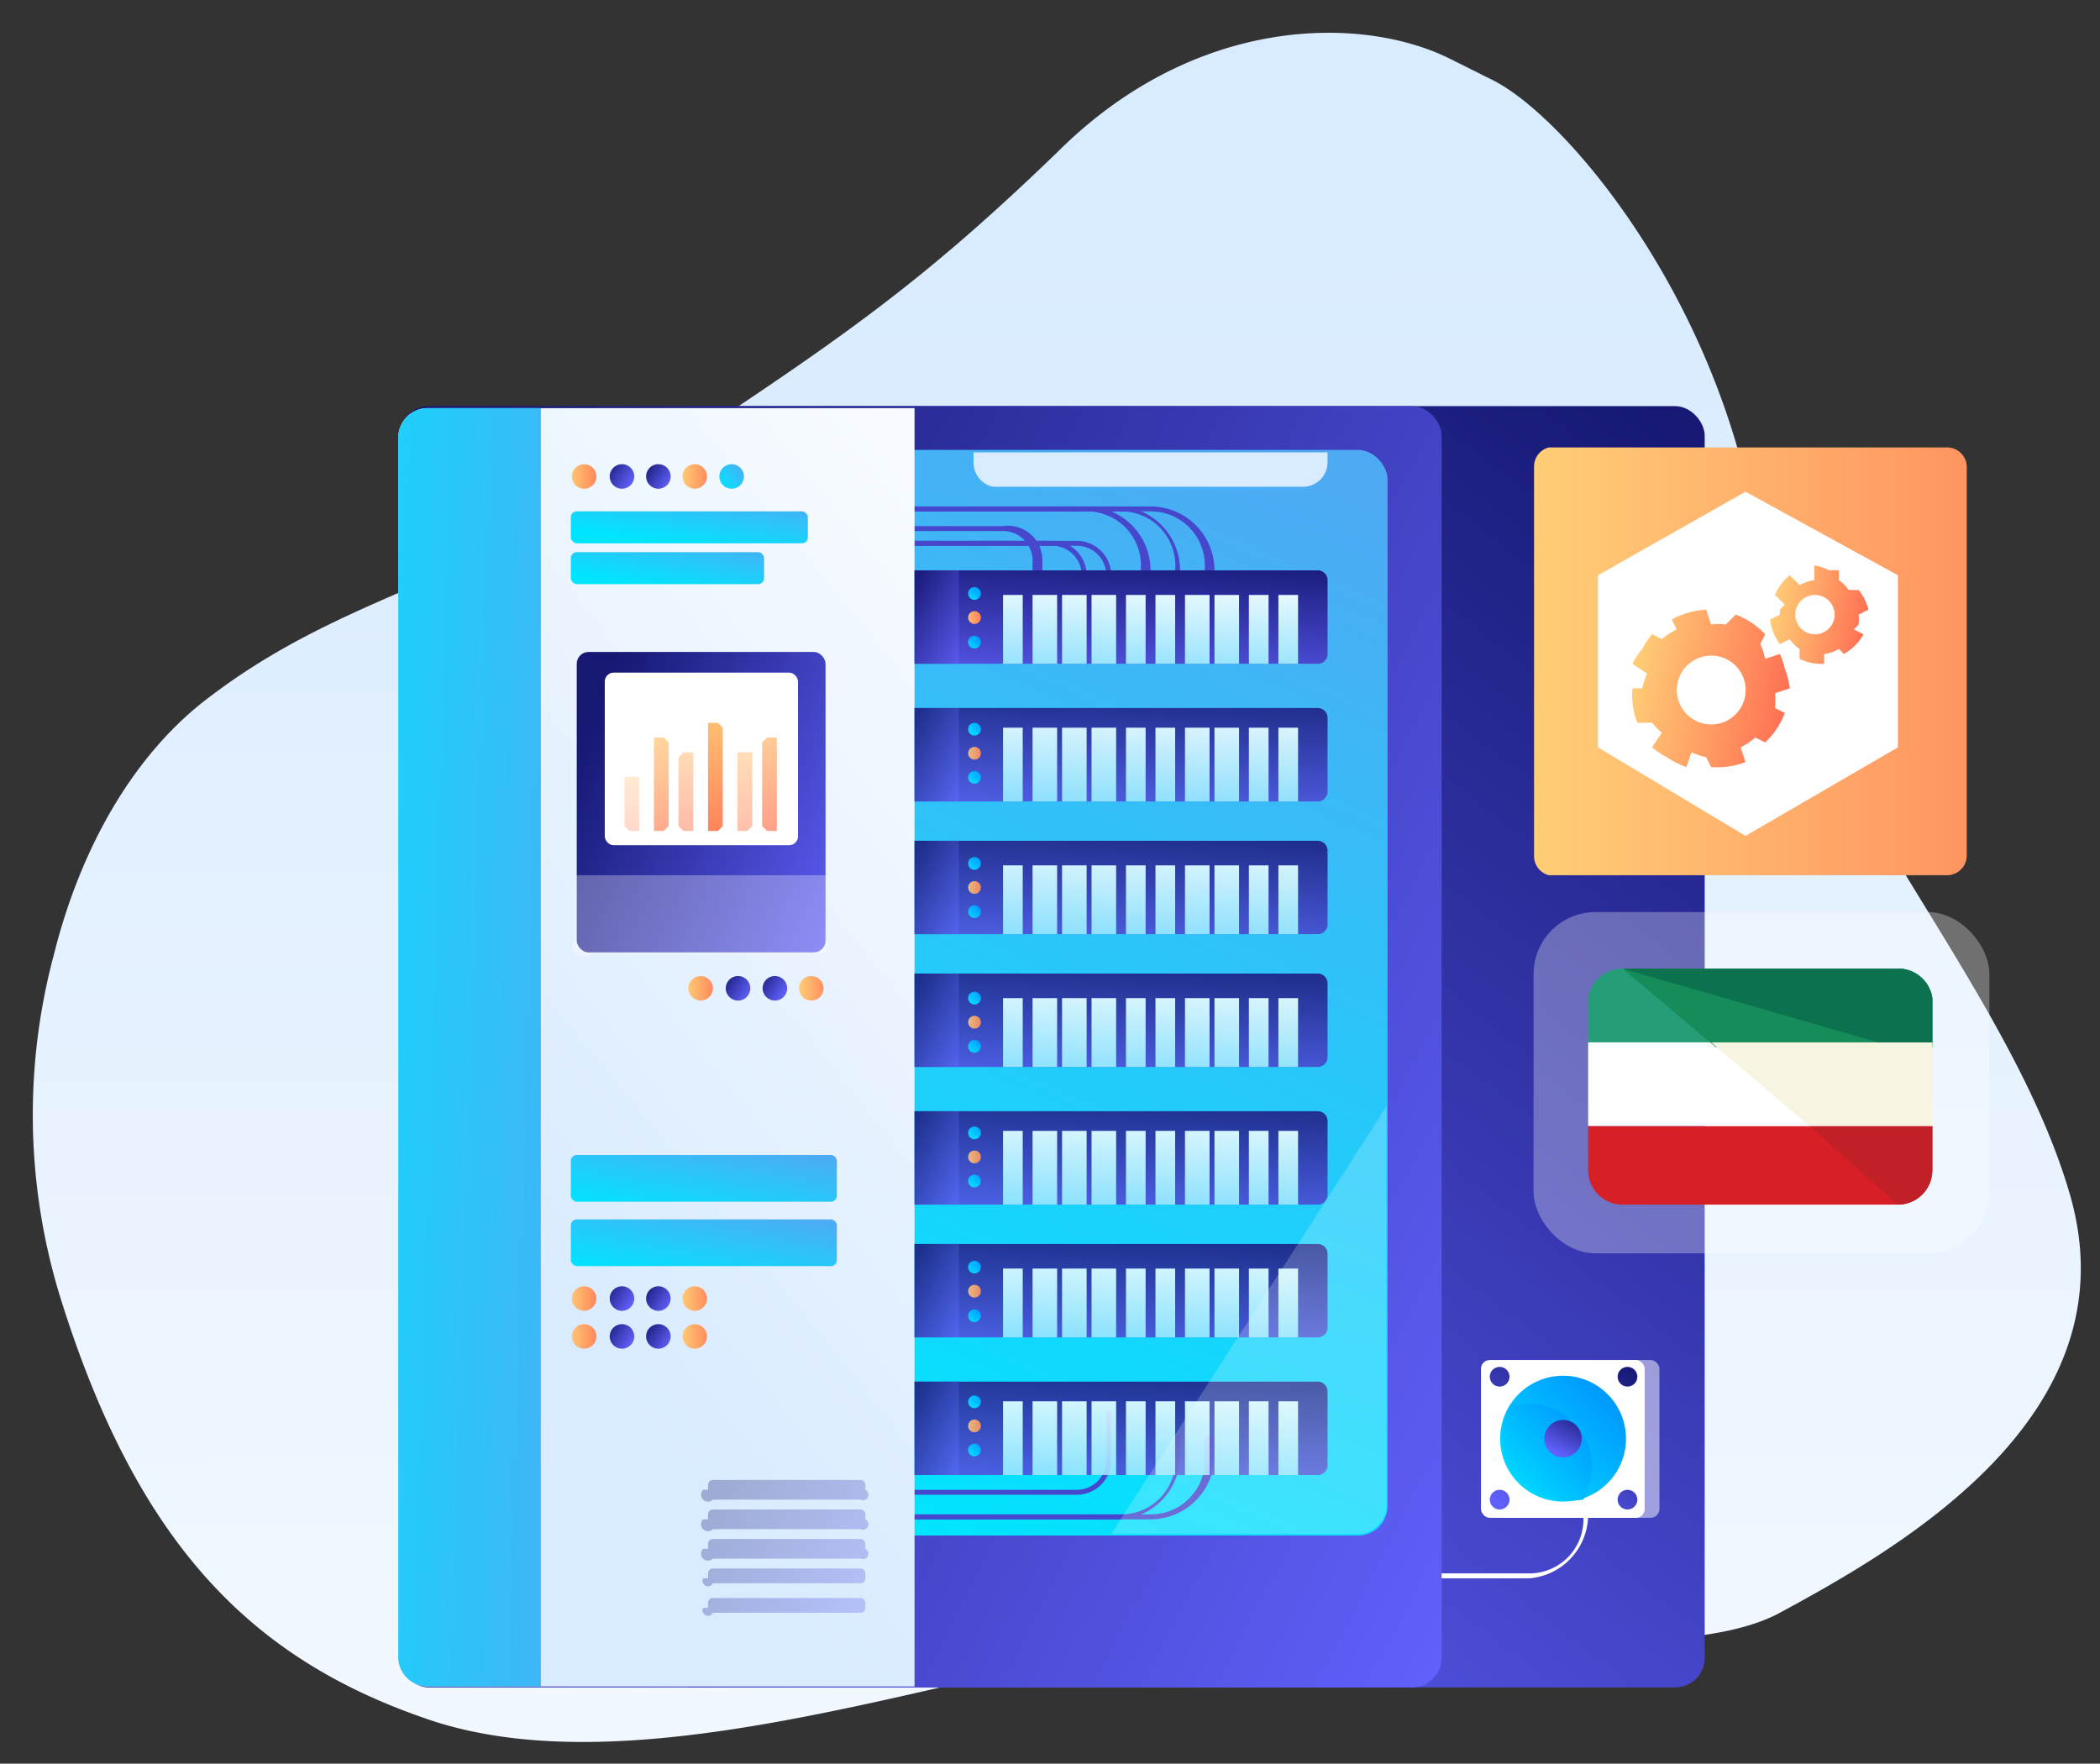 <svg xmlns="http://www.w3.org/2000/svg" xmlns:xlink="http://www.w3.org/1999/xlink" id="Layer_1" data-name="Layer 1" viewBox="0 0 427.1 358.7"><rect x="0" y="0" width="427.1" height="358.7" fill="#333333" stroke="none"/><defs/><defs><linearGradient id="linear-gradient" x1="407.9" x2="291.2" y1="776.2" y2="438" gradientTransform="rotate(19 1426 13) scale(1.01)" gradientUnits="userSpaceOnUse"><stop offset="0" stop-color="#f7fbff"/><stop offset="1" stop-color="#d9ebff"/></linearGradient><linearGradient id="linear-gradient-2" x1="-1014.1" x2="-1013.4" y1="824.4" y2="825.5" gradientTransform="matrix(211.99 0 0 -260.65 215151 215236)" gradientUnits="userSpaceOnUse"><stop offset="0" stop-color="#6060fa"/><stop offset="1" stop-color="#161874"/></linearGradient><linearGradient id="linear-gradient-3" x1="-755.6" x2="-754.9" y1="607.9" y2="609" gradientTransform="matrix(3.57 0 0 -3.57 3019 2332)" xlink:href="#linear-gradient-2"/><linearGradient id="linear-gradient-4" x1="-755.6" x2="-754.9" y1="607.9" y2="609" gradientTransform="matrix(3.57 0 0 -3.57 3019 2338)" xlink:href="#linear-gradient-2"/><linearGradient id="linear-gradient-5" x1="-755.6" x2="-754.9" y1="607.9" y2="609" gradientTransform="matrix(3.57 0 0 -3.57 3019 2343)" xlink:href="#linear-gradient-2"/><linearGradient id="linear-gradient-6" x1="-1013.2" x2="-1014.3" y1="824.6" y2="825.3" gradientTransform="matrix(211.99 0 0 -260.65 215097 215236)" xlink:href="#linear-gradient-2"/><linearGradient id="linear-gradient-7" x1="-1013.7" x2="-1013.3" y1="824" y2="825" gradientTransform="matrix(201.03 0 0 -220.77 203932 182212)" gradientUnits="userSpaceOnUse"><stop offset="0" stop-color="#00e5ff"/><stop offset="1" stop-color="#4faaf4"/></linearGradient><linearGradient id="linear-gradient-8" x1="-1009" x2="-1009.4" y1="825.5" y2="824.7" gradientTransform="matrix(105.19 0 0 -260.65 106300 215236)" xlink:href="#linear-gradient"/><linearGradient id="linear-gradient-9" x1="-999" x2="-1000.1" y1="814.8" y2="815.4" gradientTransform="matrix(50.58 0 0 -61.08 50705 49952)" xlink:href="#linear-gradient-2"/><linearGradient id="linear-gradient-10" x1="-687.6" x2="-687.6" y1="759" y2="757.5" gradientTransform="matrix(2.84 0 0 -11.24 2081 8686)" gradientUnits="userSpaceOnUse"><stop offset="0" stop-color="#ffcd76"/><stop offset="1" stop-color="#ff7154"/></linearGradient><linearGradient id="linear-gradient-11" x1="-687.6" x2="-687.6" y1="787.5" y2="786" gradientTransform="matrix(2.84 0 0 -19.01 2087 15118)" xlink:href="#linear-gradient-10"/><linearGradient id="linear-gradient-12" x1="-687.6" x2="-687.6" y1="778.6" y2="777.1" gradientTransform="matrix(2.84 0 0 -15.64 2093 12325)" xlink:href="#linear-gradient-10"/><linearGradient id="linear-gradient-13" x1="-687.6" x2="-687.6" y1="793" y2="791.4" gradientTransform="matrix(2.84 0 0 -21.9 2098 17508)" xlink:href="#linear-gradient-10"/><linearGradient id="linear-gradient-14" x1="-687.6" x2="-687.6" y1="780.3" y2="778.7" gradientTransform="matrix(2.84 0 0 -16.17 2104 12766)" xlink:href="#linear-gradient-10"/><linearGradient id="linear-gradient-15" x1="-687.6" x2="-687.6" y1="787.1" y2="785.6" gradientTransform="matrix(2.84 0 0 -18.84 2110 14972)" xlink:href="#linear-gradient-10"/><linearGradient id="linear-gradient-16" x1="-987" x2="-984.1" y1="825.4" y2="824.6" gradientTransform="matrix(28.52 0 0 -260.65 28196 215236)" xlink:href="#linear-gradient-7"/><linearGradient id="linear-gradient-17" x1="-1007.1" x2="-1006.8" y1="785.9" y2="787.5" gradientTransform="matrix(83.13 0 0 -18.98 83933 15059)" xlink:href="#linear-gradient-2"/><linearGradient id="linear-gradient-18" x1="-660" x2="-659" y1="527.9" y2="528.9" gradientTransform="matrix(2.62 0 0 -2.62 1926 1505)" gradientUnits="userSpaceOnUse"><stop offset="0" stop-color="#00e5ff"/><stop offset="1" stop-color="#008cff"/></linearGradient><linearGradient id="linear-gradient-19" x1="-660.3" x2="-658.7" y1="528.3" y2="528.3" gradientTransform="matrix(2.62 0 0 -2.62 1926 1510)" xlink:href="#linear-gradient-10"/><linearGradient id="linear-gradient-20" x1="-660" x2="-659" y1="527.9" y2="528.9" gradientTransform="matrix(2.62 0 0 -2.62 1926 1515)" xlink:href="#linear-gradient-18"/><linearGradient id="linear-gradient-21" x1="-907.2" x2="-908.3" y1="786.4" y2="787.1" gradientTransform="matrix(8.51 0 0 -18.98 7916 15059)" xlink:href="#linear-gradient-2"/><linearGradient id="linear-gradient-22" x1="-1002.9" x2="-1002.7" y1="771.7" y2="774.4" gradientTransform="matrix(60.73 0 0 -14.4 61130 11267)" gradientUnits="userSpaceOnUse"><stop offset="0" stop-color="#36c9ff"/><stop offset="1" stop-color="#fff"/></linearGradient><linearGradient id="linear-gradient-23" x1="-1007.1" x2="-1006.8" y1="785.9" y2="787.5" gradientTransform="matrix(83.13 0 0 -18.98 83933 15086)" xlink:href="#linear-gradient-2"/><linearGradient id="linear-gradient-24" x1="-660" x2="-659" y1="527.9" y2="528.9" gradientTransform="matrix(2.62 0 0 -2.62 1926 1532)" xlink:href="#linear-gradient-18"/><linearGradient id="linear-gradient-25" x1="-660.3" x2="-658.7" y1="528.3" y2="528.3" gradientTransform="matrix(2.62 0 0 -2.62 1926 1537)" xlink:href="#linear-gradient-10"/><linearGradient id="linear-gradient-26" x1="-660" x2="-659" y1="527.9" y2="528.9" gradientTransform="matrix(2.62 0 0 -2.62 1926 1542)" xlink:href="#linear-gradient-18"/><linearGradient id="linear-gradient-27" x1="-907.2" x2="-908.3" y1="786.4" y2="787.1" gradientTransform="matrix(8.51 0 0 -18.98 7916 15086)" xlink:href="#linear-gradient-2"/><linearGradient id="linear-gradient-28" x1="-1002.9" x2="-1002.7" y1="771.7" y2="774.4" gradientTransform="matrix(60.73 0 0 -14.4 61130 11295)" xlink:href="#linear-gradient-22"/><linearGradient id="linear-gradient-29" x1="-1007.1" x2="-1006.8" y1="785.9" y2="787.5" gradientTransform="matrix(83.13 0 0 -18.98 83933 15114)" xlink:href="#linear-gradient-2"/><linearGradient id="linear-gradient-30" x1="-660" x2="-659" y1="527.9" y2="528.9" gradientTransform="matrix(2.62 0 0 -2.62 1926 1560)" xlink:href="#linear-gradient-18"/><linearGradient id="linear-gradient-31" x1="-660.3" x2="-658.7" y1="528.3" y2="528.3" gradientTransform="matrix(2.62 0 0 -2.62 1926 1565)" xlink:href="#linear-gradient-10"/><linearGradient id="linear-gradient-32" x1="-660" x2="-659" y1="527.9" y2="528.9" gradientTransform="matrix(2.62 0 0 -2.62 1926 1570)" xlink:href="#linear-gradient-18"/><linearGradient id="linear-gradient-33" x1="-907.2" x2="-908.3" y1="786.4" y2="787.1" gradientTransform="matrix(8.51 0 0 -18.98 7916 15114)" xlink:href="#linear-gradient-2"/><linearGradient id="linear-gradient-34" x1="-1002.9" x2="-1002.7" y1="771.7" y2="774.4" gradientTransform="matrix(60.73 0 0 -14.4 61130 11322)" xlink:href="#linear-gradient-22"/><linearGradient id="linear-gradient-35" x1="-1007.1" x2="-1006.8" y1="785.9" y2="787.5" gradientTransform="matrix(83.13 0 0 -18.98 83933 15141)" xlink:href="#linear-gradient-2"/><linearGradient id="linear-gradient-36" x1="-660" x2="-659" y1="527.9" y2="528.9" gradientTransform="matrix(2.62 0 0 -2.62 1926 1587)" xlink:href="#linear-gradient-18"/><linearGradient id="linear-gradient-37" x1="-660.3" x2="-658.7" y1="528.3" y2="528.3" gradientTransform="matrix(2.62 0 0 -2.62 1926 1592)" xlink:href="#linear-gradient-10"/><linearGradient id="linear-gradient-38" x1="-660" x2="-659" y1="527.9" y2="528.9" gradientTransform="matrix(2.62 0 0 -2.62 1926 1597)" xlink:href="#linear-gradient-18"/><linearGradient id="linear-gradient-39" x1="-907.2" x2="-908.3" y1="786.4" y2="787.1" gradientTransform="matrix(8.51 0 0 -18.98 7916 15141)" xlink:href="#linear-gradient-2"/><linearGradient id="linear-gradient-40" x1="-1002.9" x2="-1002.7" y1="771.7" y2="774.4" gradientTransform="matrix(60.73 0 0 -14.4 61130 11350)" xlink:href="#linear-gradient-22"/><linearGradient id="linear-gradient-41" x1="-1007.1" x2="-1006.8" y1="785.9" y2="787.5" gradientTransform="matrix(83.13 0 0 -18.98 83933 15168)" xlink:href="#linear-gradient-2"/><linearGradient id="linear-gradient-42" x1="-660" x2="-659" y1="527.9" y2="528.9" gradientTransform="matrix(2.62 0 0 -2.62 1926 1614)" xlink:href="#linear-gradient-18"/><linearGradient id="linear-gradient-43" x1="-660.3" x2="-658.7" y1="528.3" y2="528.3" gradientTransform="matrix(2.62 0 0 -2.62 1926 1619)" xlink:href="#linear-gradient-10"/><linearGradient id="linear-gradient-44" x1="-660" x2="-659" y1="527.9" y2="528.9" gradientTransform="matrix(2.62 0 0 -2.62 1926 1624)" xlink:href="#linear-gradient-18"/><linearGradient id="linear-gradient-45" x1="-907.2" x2="-908.3" y1="786.4" y2="787.1" gradientTransform="matrix(8.51 0 0 -18.98 7916 15168)" xlink:href="#linear-gradient-2"/><linearGradient id="linear-gradient-46" x1="-1002.9" x2="-1002.7" y1="771.7" y2="774.4" gradientTransform="matrix(60.73 0 0 -14.4 61130 11377)" xlink:href="#linear-gradient-22"/><linearGradient id="linear-gradient-47" x1="-1007.1" x2="-1006.8" y1="785.9" y2="787.5" gradientTransform="matrix(83.13 0 0 -18.98 83933 15196)" xlink:href="#linear-gradient-2"/><linearGradient id="linear-gradient-48" x1="-660" x2="-659" y1="527.9" y2="528.9" gradientTransform="matrix(2.62 0 0 -2.62 1926 1642)" xlink:href="#linear-gradient-18"/><linearGradient id="linear-gradient-49" x1="-660.3" x2="-658.7" y1="528.3" y2="528.3" gradientTransform="matrix(2.62 0 0 -2.62 1926 1647)" xlink:href="#linear-gradient-10"/><linearGradient id="linear-gradient-50" x1="-660" x2="-659" y1="527.9" y2="528.9" gradientTransform="matrix(2.62 0 0 -2.62 1926 1652)" xlink:href="#linear-gradient-18"/><linearGradient id="linear-gradient-51" x1="-907.2" x2="-908.3" y1="786.4" y2="787.1" gradientTransform="matrix(8.51 0 0 -18.98 7916 15196)" xlink:href="#linear-gradient-2"/><linearGradient id="linear-gradient-52" x1="-1002.9" x2="-1002.7" y1="771.7" y2="774.4" gradientTransform="matrix(60.73 0 0 -14.4 61130 11404)" xlink:href="#linear-gradient-22"/><linearGradient id="linear-gradient-53" x1="-1007.1" x2="-1006.8" y1="785.9" y2="787.5" gradientTransform="matrix(83.13 0 0 -18.98 83933 15223)" xlink:href="#linear-gradient-2"/><linearGradient id="linear-gradient-54" x1="-660" x2="-659" y1="527.9" y2="528.9" gradientTransform="matrix(2.62 0 0 -2.62 1926 1669)" xlink:href="#linear-gradient-18"/><linearGradient id="linear-gradient-55" x1="-660.3" x2="-658.7" y1="528.3" y2="528.3" gradientTransform="matrix(2.62 0 0 -2.62 1926 1674)" xlink:href="#linear-gradient-10"/><linearGradient id="linear-gradient-56" x1="-660" x2="-659" y1="527.9" y2="528.9" gradientTransform="matrix(2.62 0 0 -2.62 1926 1679)" xlink:href="#linear-gradient-18"/><linearGradient id="linear-gradient-57" x1="-907.2" x2="-908.3" y1="786.4" y2="787.1" gradientTransform="matrix(8.51 0 0 -18.98 7916 15223)" xlink:href="#linear-gradient-2"/><linearGradient id="linear-gradient-58" x1="-1002.9" x2="-1002.7" y1="771.7" y2="774.4" gradientTransform="matrix(60.73 0 0 -14.4 61130 11432)" xlink:href="#linear-gradient-22"/><linearGradient id="linear-gradient-59" x1="-833.1" x2="-831.6" y1="672.8" y2="672.8" gradientTransform="matrix(5.06 0 0 -5.06 4331 3501)" xlink:href="#linear-gradient-10"/><linearGradient id="linear-gradient-60" x1="-832.1" x2="-833.2" y1="672.5" y2="673.2" gradientTransform="matrix(5.06 0 0 -5.06 4339 3501)" xlink:href="#linear-gradient-2"/><linearGradient id="linear-gradient-61" x1="-832.1" x2="-833.2" y1="672.5" y2="673.2" gradientTransform="matrix(5.06 0 0 -5.06 4347 3501)" xlink:href="#linear-gradient-2"/><linearGradient id="linear-gradient-62" x1="-833.1" x2="-831.6" y1="672.8" y2="672.8" gradientTransform="matrix(5.06 0 0 -5.06 4354 3501)" xlink:href="#linear-gradient-10"/><linearGradient id="linear-gradient-63" x1="-833" x2="-832" y1="672.4" y2="673.3" gradientTransform="matrix(5.06 0 0 -5.06 4361 3501)" xlink:href="#linear-gradient-7"/><linearGradient id="linear-gradient-64" x1="-833.1" x2="-831.6" y1="672.8" y2="672.8" gradientTransform="matrix(5.06 0 0 -5.06 4355 3605)" xlink:href="#linear-gradient-10"/><linearGradient id="linear-gradient-65" x1="-832.1" x2="-833.2" y1="672.5" y2="673.2" gradientTransform="matrix(5.06 0 0 -5.06 4363 3605)" xlink:href="#linear-gradient-2"/><linearGradient id="linear-gradient-66" x1="-832.1" x2="-833.2" y1="672.5" y2="673.2" gradientTransform="matrix(5.06 0 0 -5.06 4370 3605)" xlink:href="#linear-gradient-2"/><linearGradient id="linear-gradient-67" x1="-833.1" x2="-831.6" y1="672.8" y2="672.8" gradientTransform="matrix(5.06 0 0 -5.06 4378 3605)" xlink:href="#linear-gradient-10"/><linearGradient id="linear-gradient-68" x1="-833.1" x2="-831.6" y1="672.8" y2="672.8" gradientTransform="matrix(5.06 0 0 -5.06 4331 3668)" xlink:href="#linear-gradient-10"/><linearGradient id="linear-gradient-69" x1="-832.1" x2="-833.2" y1="672.5" y2="673.2" gradientTransform="matrix(5.06 0 0 -5.06 4339 3668)" xlink:href="#linear-gradient-2"/><linearGradient id="linear-gradient-70" x1="-832.1" x2="-833.2" y1="672.5" y2="673.2" gradientTransform="matrix(5.06 0 0 -5.06 4347 3668)" xlink:href="#linear-gradient-2"/><linearGradient id="linear-gradient-71" x1="-833.1" x2="-831.6" y1="672.8" y2="672.8" gradientTransform="matrix(5.06 0 0 -5.06 4354 3668)" xlink:href="#linear-gradient-10"/><linearGradient id="linear-gradient-72" x1="-833.1" x2="-831.6" y1="672.8" y2="672.8" gradientTransform="matrix(5.06 0 0 -5.06 4331 3676)" xlink:href="#linear-gradient-10"/><linearGradient id="linear-gradient-73" x1="-832.1" x2="-833.2" y1="672.5" y2="673.2" gradientTransform="matrix(5.06 0 0 -5.06 4339 3676)" xlink:href="#linear-gradient-2"/><linearGradient id="linear-gradient-74" x1="-832.1" x2="-833.2" y1="672.5" y2="673.2" gradientTransform="matrix(5.06 0 0 -5.06 4347 3676)" xlink:href="#linear-gradient-2"/><linearGradient id="linear-gradient-75" x1="-833.1" x2="-831.6" y1="672.8" y2="672.8" gradientTransform="matrix(5.06 0 0 -5.06 4354 3676)" xlink:href="#linear-gradient-10"/><linearGradient id="linear-gradient-76" x1="-999" x2="-998" y1="707.6" y2="708.5" gradientTransform="matrix(48.2 0 0 -6.55 48279 4744)" xlink:href="#linear-gradient-7"/><linearGradient id="linear-gradient-77" x1="-1001.4" x2="-1000.4" y1="745.2" y2="746.2" gradientTransform="matrix(54.15 0 0 -9.52 54341 7339)" xlink:href="#linear-gradient-7"/><linearGradient id="linear-gradient-78" x1="-1001.4" x2="-1000.4" y1="745.2" y2="746.2" gradientTransform="matrix(54.15 0 0 -9.52 54341 7352)" xlink:href="#linear-gradient-7"/><linearGradient id="linear-gradient-79" x1="-994.6" x2="-993.6" y1="707.5" y2="708.5" gradientTransform="matrix(39.28 0 0 -6.55 39191 4752)" xlink:href="#linear-gradient-7"/><linearGradient id="linear-gradient-80" x1="-988.9" x2="-990" y1="799" y2="799.7" gradientTransform="matrix(32.73 0 0 -27.37 32547 22195)" xlink:href="#linear-gradient-2"/><linearGradient id="linear-gradient-81" x1="-982" x2="-981" y1="796.8" y2="797.8" gradientTransform="matrix(25.59 0 0 -25.59 25434 20695)" xlink:href="#linear-gradient-18"/><linearGradient id="linear-gradient-82" x1="-969.4" x2="-968.4" y1="788.8" y2="789.8" gradientTransform="matrix(19.04 0 0 -20.23 18763 16263)" xlink:href="#linear-gradient-18"/><linearGradient id="linear-gradient-83" x1="-896" x2="-895.4" y1="725.2" y2="726.3" gradientTransform="matrix(7.68 0 0 -7.68 7198 5865)" xlink:href="#linear-gradient-2"/><linearGradient id="linear-gradient-84" x1="-987.3" x2="-986.6" y1="800.3" y2="801.4" gradientTransform="matrix(30.02 0 0 -28.83 29946 23380)" xlink:href="#linear-gradient-2"/><linearGradient id="linear-gradient-85" x1="-973.3" x2="-972.8" y1="789.9" y2="790.9" gradientTransform="matrix(20.83 0 0 -20.83 20644 16595)" xlink:href="#linear-gradient-7"/><linearGradient id="linear-gradient-86" x1="-949.8" x2="-949.2" y1="770.1" y2="771.2" gradientTransform="matrix(13.69 0 0 -13.69 13373 10682)" xlink:href="#linear-gradient-2"/><linearGradient id="linear-gradient-87" x1="-1008.1" x2="-1006.5" y1="818.9" y2="818.9" gradientTransform="matrix(88.25 0 0 -86.45 89278 70925)" xlink:href="#linear-gradient-10"/><linearGradient id="linear-gradient-88" x1="333.1" x2="365" y1="141.2" y2="141.2" gradientTransform="rotate(10 354 133)" xlink:href="#linear-gradient-10"/><linearGradient id="linear-gradient-89" x1="358.7" x2="377.8" y1="122.5" y2="122.5" gradientTransform="rotate(10 354 133)" xlink:href="#linear-gradient-10"/><style>.cls-12{fill-rule:evenodd}.cls-4,.cls-9{fill:#fff}.cls-4{opacity:.5;isolation:isolate}.cls-8{fill:#4647cc}.cls-12{fill:#d9ebff}.cls-29{opacity:.9}</style></defs><g id="Layer_1-2" data-name="Layer 1-2"><path fill="url(#linear-gradient)" fill-rule="evenodd" d="M12 263a126 126 0 01-1-69c5-20 15-39 30-51 28-22 54-24 92-49s54-36 82-63c28-28 62-28 80-19l8 4c15 7 46 44 54 91 5 46 51 91 64 136s-35 72-59 85-89-1-133 7-101 28-141 15c-36-12-60-35-76-87z"/><rect width="32.7" height="31.5" x="304.5" y="276.9" fill="#d8d8d8" stroke="#979797" stroke-width=".6" rx="1.2"/><rect width="212" height="260.6" x="134.7" y="82.6" fill="url(#linear-gradient-2)" rx="6"/><rect width="8.3" height="20.8" x="318.8" y="154.6" class="cls-4" rx="1.8"/><circle cx="323" cy="159.3" r="1.8" fill="url(#linear-gradient-3)"/><circle cx="323" cy="165.3" r="1.8" fill="url(#linear-gradient-4)"/><circle cx="323" cy="171.3" r="1.8" fill="url(#linear-gradient-5)"/><path d="M323 159v1h39a13 13 0 0013-12v-4h-1v4a11 11 0 01-12 11z" class="cls-8"/><path d="M254 320v1h57a13 13 0 0012-13v-4h-1v4a11 11 0 01-11 12z" class="cls-9"/><rect width="33.3" height="32.1" x="304.2" y="276.6" class="cls-4" rx="1.8"/><rect width="33.3" height="32.1" x="301.2" y="276.6" class="cls-9" rx="1.8"/><rect width="212" height="260.6" x="81.2" y="82.6" fill="url(#linear-gradient-6)" rx="6"/><rect width="201" height="220.8" x="81.2" y="91.5" fill="url(#linear-gradient-7)" rx="6"/><path d="M177 104v-1h57a13 13 0 0113 13v4h-2v-4a11 11 0 00-11-12h-57z" class="cls-8"/><path d="M170 104v-1h58a13 13 0 0112 13v4h-1v-4a11 11 0 00-11-12z" class="cls-8"/><path d="M164 104v-1h57a13 13 0 0113 13v4h-2v-4a11 11 0 00-11-12z" class="cls-8"/><path d="M155 108v-1h49a7 7 0 018 7v9h-2v-9a6 6 0 00-6-6z" class="cls-8"/><path d="M170 111v-1h49a7 7 0 017 7v10h-1v-10a6 6 0 00-6-6zm7 197v1h57a13 13 0 0013-13v-4h-2v4a11 11 0 01-11 12z" class="cls-8"/><path d="M170 308v1h58a13 13 0 0012-13v-4h-1v4a11 11 0 01-11 12z" class="cls-8"/><path d="M170 303v1h49a7 7 0 007-7v-10h-1v10a6 6 0 01-6 6zm-6-192v-1h50a7 7 0 017 7v10h-1v-10a6 6 0 00-6-6z" class="cls-8"/><path d="M198 92h72v2a5 5 0 01-5 5h-63a5 5 0 01-4-5z" class="cls-12"/><path fill="url(#linear-gradient-8)" fill-rule="evenodd" d="M186 83v260H87a6 6 0 01-6-6V89a6 6 0 016-6z"/><rect width="50.6" height="61.1" x="117.3" y="132.6" fill="url(#linear-gradient-9)" rx="2.4"/><path fill="#fff" d="M168 178v13a2 2 0 01-2 3h-46a2 2 0 01-3-3v-13z" opacity=".3" style="isolation:isolate"/><rect width="39.3" height="35.1" x="123" y="136.8" class="cls-9" rx="1.8"/><path fill="url(#linear-gradient-10)" d="M130 169h-2l-1-1v-10h3v11z" opacity=".3" style="isolation:isolate"/><path fill="url(#linear-gradient-11)" d="M135 169h-2v-19h2l1 1v17l-1 1z" opacity=".7" style="isolation:isolate"/><path fill="url(#linear-gradient-12)" d="M141 169h-2l-1-1v-14l1-1h2v16z" opacity=".5" style="isolation:isolate"/><path fill="url(#linear-gradient-13)" d="M146 169h-2v-22h2l1 1v20l-1 1z"/><path fill="url(#linear-gradient-14)" d="M152 169h-2v-16h3v15l-1 1z" opacity=".5" style="isolation:isolate"/><path fill="url(#linear-gradient-15)" d="M158 169h-2l-1-1v-17l1-1h2v19z" opacity=".7" style="isolation:isolate"/><path fill="url(#linear-gradient-16)" fill-rule="evenodd" d="M110 83v260H87a6 6 0 01-6-6V89a6 6 0 016-6z"/><path fill="url(#linear-gradient-17)" fill-rule="evenodd" d="M186 116h82a2 2 0 012 2v15a2 2 0 01-2 2h-82z"/><circle cx="198.2" cy="120.7" r="1.3" fill="url(#linear-gradient-18)"/><circle cx="198.2" cy="125.6" r="1.3" fill="url(#linear-gradient-19)"/><circle cx="198.2" cy="130.6" r="1.3" fill="url(#linear-gradient-20)"/><path fill="url(#linear-gradient-21)" fill-rule="evenodd" d="M186 116h9v19h-9z" opacity=".6" style="isolation:isolate"/><path fill="url(#linear-gradient-22)" d="M204 121h4v14h-4zm6 0h5v14h-5zm6 0h5v14h-5zm6 0h5v14h-5zm7 0h4v14h-4zm6 0h4v14h-4zm6 0h5v14h-5zm6 0h5v14h-5zm7 0h4v14h-4zm6 0h4v14h-4z"/><g class="cls-29"><path fill="url(#linear-gradient-23)" fill-rule="evenodd" d="M186 144h82a2 2 0 012 2v15a2 2 0 01-2 2h-82z"/><circle cx="198.2" cy="148.3" r="1.3" fill="url(#linear-gradient-24)"/><circle cx="198.2" cy="153.2" r="1.3" fill="url(#linear-gradient-25)"/><circle cx="198.2" cy="158.1" r="1.3" fill="url(#linear-gradient-26)"/><path fill="url(#linear-gradient-27)" fill-rule="evenodd" d="M186 144h9v19h-9z" opacity=".6" style="isolation:isolate"/><path fill="url(#linear-gradient-28)" d="M204 148h4v15h-4zm6 0h5v15h-5zm6 0h5v15h-5zm6 0h5v15h-5zm7 0h4v15h-4zm6 0h4v15h-4zm6 0h5v15h-5zm6 0h5v15h-5zm7 0h4v15h-4zm6 0h4v15h-4z"/></g><g class="cls-29"><path fill="url(#linear-gradient-29)" fill-rule="evenodd" d="M186 171h82a2 2 0 012 2v15a2 2 0 01-2 2h-82z"/><circle cx="198.2" cy="175.6" r="1.3" fill="url(#linear-gradient-30)"/><circle cx="198.2" cy="180.5" r="1.3" fill="url(#linear-gradient-31)"/><circle cx="198.2" cy="185.4" r="1.3" fill="url(#linear-gradient-32)"/><path fill="url(#linear-gradient-33)" fill-rule="evenodd" d="M186 171h9v19h-9z" opacity=".6" style="isolation:isolate"/><path fill="url(#linear-gradient-34)" d="M204 176h4v14h-4zm6 0h5v14h-5zm6 0h5v14h-5zm6 0h5v14h-5zm7 0h4v14h-4zm6 0h4v14h-4zm6 0h5v14h-5zm6 0h5v14h-5zm7 0h4v14h-4zm6 0h4v14h-4z"/></g><g class="cls-29"><path fill="url(#linear-gradient-35)" fill-rule="evenodd" d="M186 198h82a2 2 0 012 2v15a2 2 0 01-2 2h-82z"/><circle cx="198.2" cy="203" r="1.3" fill="url(#linear-gradient-36)"/><circle cx="198.2" cy="207.9" r="1.3" fill="url(#linear-gradient-37)"/><circle cx="198.2" cy="212.8" r="1.3" fill="url(#linear-gradient-38)"/><path fill="url(#linear-gradient-39)" fill-rule="evenodd" d="M186 198h9v19h-9z" opacity=".6" style="isolation:isolate"/><path fill="url(#linear-gradient-40)" d="M204 203h4v14h-4zm6 0h5v14h-5zm6 0h5v14h-5zm6 0h5v14h-5zm7 0h4v14h-4zm6 0h4v14h-4zm6 0h5v14h-5zm6 0h5v14h-5zm7 0h4v14h-4zm6 0h4v14h-4z"/></g><g class="cls-29"><path fill="url(#linear-gradient-41)" fill-rule="evenodd" d="M186 226h82a2 2 0 012 2v15a2 2 0 01-2 2h-82z"/><circle cx="198.2" cy="230.4" r="1.3" fill="url(#linear-gradient-42)"/><circle cx="198.2" cy="235.3" r="1.3" fill="url(#linear-gradient-43)"/><circle cx="198.2" cy="240.2" r="1.3" fill="url(#linear-gradient-44)"/><path fill="url(#linear-gradient-45)" fill-rule="evenodd" d="M186 226h9v19h-9z" opacity=".6" style="isolation:isolate"/><path fill="url(#linear-gradient-46)" d="M204 230h4v15h-4zm6 0h5v15h-5zm6 0h5v15h-5zm6 0h5v15h-5zm7 0h4v15h-4zm6 0h4v15h-4zm6 0h5v15h-5zm6 0h5v15h-5zm7 0h4v15h-4zm6 0h4v15h-4z"/></g><g class="cls-29"><path fill="url(#linear-gradient-47)" fill-rule="evenodd" d="M186 253h82a2 2 0 012 2v15a2 2 0 01-2 2h-82z"/><circle cx="198.2" cy="257.7" r="1.3" fill="url(#linear-gradient-48)"/><circle cx="198.2" cy="262.6" r="1.3" fill="url(#linear-gradient-49)"/><circle cx="198.2" cy="267.6" r="1.3" fill="url(#linear-gradient-50)"/><path fill="url(#linear-gradient-51)" fill-rule="evenodd" d="M186 253h9v19h-9z" opacity=".6" style="isolation:isolate"/><path fill="url(#linear-gradient-52)" d="M204 258h4v14h-4zm6 0h5v14h-5zm6 0h5v14h-5zm6 0h5v14h-5zm7 0h4v14h-4zm6 0h4v14h-4zm6 0h5v14h-5zm6 0h5v14h-5zm7 0h4v14h-4zm6 0h4v14h-4z"/></g><g class="cls-29"><path fill="url(#linear-gradient-53)" fill-rule="evenodd" d="M186 281h82a2 2 0 012 2v15a2 2 0 01-2 2h-82z"/><circle cx="198.2" cy="285.1" r="1.3" fill="url(#linear-gradient-54)"/><circle cx="198.2" cy="290" r="1.3" fill="url(#linear-gradient-55)"/><circle cx="198.2" cy="294.9" r="1.3" fill="url(#linear-gradient-56)"/><path fill="url(#linear-gradient-57)" fill-rule="evenodd" d="M186 281h9v19h-9z" opacity=".6" style="isolation:isolate"/><path fill="url(#linear-gradient-58)" d="M204 285h4v15h-4zm6 0h5v15h-5zm6 0h5v15h-5zm6 0h5v15h-5zm7 0h4v15h-4zm6 0h4v15h-4zm6 0h5v15h-5zm6 0h5v15h-5zm7 0h4v15h-4zm6 0h4v15h-4z"/></g><path fill="#fff" d="M282 225v81a6 6 0 01-6 6h-50z" opacity=".2" style="isolation:isolate"/><circle cx="118.8" cy="96.9" r="2.5" fill="url(#linear-gradient-59)"/><circle cx="126.5" cy="96.9" r="2.5" fill="url(#linear-gradient-60)"/><circle cx="133.9" cy="96.9" r="2.5" fill="url(#linear-gradient-61)"/><circle cx="141.3" cy="96.9" r="2.5" fill="url(#linear-gradient-62)"/><circle cx="148.8" cy="96.9" r="2.5" fill="url(#linear-gradient-63)"/><circle cx="142.5" cy="201" r="2.5" fill="url(#linear-gradient-64)"/><circle cx="150.1" cy="201" r="2.5" fill="url(#linear-gradient-65)"/><circle cx="157.6" cy="201" r="2.5" fill="url(#linear-gradient-66)"/><circle cx="165" cy="201" r="2.5" fill="url(#linear-gradient-67)"/><circle cx="118.8" cy="264.1" r="2.5" fill="url(#linear-gradient-68)"/><circle cx="126.5" cy="264.1" r="2.5" fill="url(#linear-gradient-69)"/><circle cx="133.9" cy="264.1" r="2.5" fill="url(#linear-gradient-70)"/><circle cx="141.3" cy="264.1" r="2.5" fill="url(#linear-gradient-71)"/><circle cx="118.8" cy="271.8" r="2.5" fill="url(#linear-gradient-72)"/><circle cx="126.5" cy="271.8" r="2.5" fill="url(#linear-gradient-73)"/><circle cx="133.9" cy="271.8" r="2.5" fill="url(#linear-gradient-74)"/><circle cx="141.3" cy="271.8" r="2.5" fill="url(#linear-gradient-75)"/><rect width="48.2" height="6.5" x="116.1" y="104" fill="url(#linear-gradient-76)" rx="1.2"/><rect width="54.1" height="9.5" x="116.1" y="234.9" fill="url(#linear-gradient-77)" rx="1.2"/><rect width="54.1" height="9.5" x="116.1" y="248" fill="url(#linear-gradient-78)" rx="1.2"/><rect width="39.3" height="6.5" x="116.1" y="112.3" fill="url(#linear-gradient-79)" rx="1.2"/><path fill="url(#linear-gradient-80)" fill-rule="evenodd" d="M145 301h30a1 1 0 011 1v1a1 1 0 01-1 2h-30a1 1 0 01-2-2h1v-1a1 1 0 011-1zm0 6h30a1 1 0 011 1v1a1 1 0 01-1 2h-30a1 1 0 01-2-2h1v-1a1 1 0 011-1zm0 6h30a1 1 0 011 1v1a1 1 0 01-1 2h-30a1 1 0 01-2-2h1v-1a1 1 0 011-1zm0 6h30a1 1 0 011 1v1a1 1 0 01-1 1h-30a1 1 0 01-2-1h1v-1a1 1 0 011-1zm0 6h30a1 1 0 011 1v1a1 1 0 01-1 1h-30a1 1 0 01-2-1h1v-1a1 1 0 011-1z" opacity=".3" style="isolation:isolate"/><circle cx="317.9" cy="292.6" r="12.8" fill="url(#linear-gradient-81)"/><path fill="url(#linear-gradient-82)" fill-rule="evenodd" d="M307 286a13 13 0 0115 19 13 13 0 01-4 0 13 13 0 01-11-19z"/><circle cx="317.9" cy="292.6" r="3.8" fill="url(#linear-gradient-83)"/><path fill="url(#linear-gradient-84)" fill-rule="evenodd" d="M305 282a2 2 0 112-2 2 2 0 01-2 2zm26 0a2 2 0 112-2 2 2 0 01-2 2zm-26 25a2 2 0 112-2 2 2 0 01-2 2zm26 0a2 2 0 112-2 2 2 0 01-2 2z"/><rect width="20.8" height="20.8" x="363.5" y="123" fill="url(#linear-gradient-85)" rx="1.8"/><circle cx="373.9" cy="133.5" r="6.8" fill="url(#linear-gradient-86)"/><path d="M369 131h9a2 2 0 012 2v7a6 6 0 01-12 0v-7a2 2 0 011-2z" class="cls-12"/><path fill="url(#linear-gradient-87)" d="M315 91h81a4 4 0 014 4v79a4 4 0 01-4 4h-81a4 4 0 01-3-4V95a4 4 0 013-4z"/><path d="M355 100l31 17v35l-31 18-30-18v-35z" class="cls-9"/></g><rect width="92.7" height="69.4" x="311.9" y="185.5" fill="#fff" opacity=".3" rx="12.6" style="isolation:isolate"/><path fill="#d71f26" d="M323 229v9a7 7 0 007 7h56a7 7 0 007-7v-9z"/><path fill="#259e78" d="M386 197h-56a7 7 0 00-7 6v10h70v-10a7 7 0 00-7-6z"/><path d="M323 212h70v17h-70z" class="cls-9"/><path fill="#c02026" d="M386 245a7 7 0 007-7v-9h-25z"/><path fill="#158c59" d="M386 197h-56l19 16h44v-10a7 7 0 00-7-6z"/><path fill="#f7f4e2" d="M368 229h25v-17h-45l20 17z"/><path fill="#0b714f" d="M386 197h-56l52 15h11v-9a7 7 0 00-7-6z"/><path fill="url(#linear-gradient-88)" d="M361 144a13 13 0 000-3l3-1a16 16 0 00-1-4 17 17 0 00-1-3l-3 1a14 14 0 00-1-3l1-2a16 16 0 00-6-4l-2 2a13 13 0 00-3 0l-1-3a16 16 0 00-7 2l1 2a14 14 0 00-3 2l-2-1a16 16 0 00-2 3 16 16 0 00-2 3l3 2a14 14 0 00-1 3h-2a16 16 0 001 7h3a13 13 0 002 2l-2 3a16 16 0 003 2 16 16 0 004 2l1-3a14 14 0 003 1l1 2a16 16 0 007-1l-1-3a14 14 0 003-2l2 1a16 16 0 004-6zm-7 0a7 7 0 11-3-10 7 7 0 013 10z"/><path fill="url(#linear-gradient-89)" d="M378 127a8 8 0 000-2l2-1a10 10 0 00-2-4h-2a8 8 0 00-2-2v-2a10 10 0 00-2 0 10 10 0 00-3-1v3a8 8 0 00-3 1l-2-2a10 10 0 00-3 4l2 2a8 8 0 00-1 1 9 9 0 000 1l-2 1a10 10 0 002 5l2-1a8 8 0 002 2v2a10 10 0 005 1v-2a8 8 0 003-1l1 1a10 10 0 004-4l-2-1a8 8 0 001-1zm-9 2a4 4 0 114-3 4 4 0 01-4 3z"/></svg>